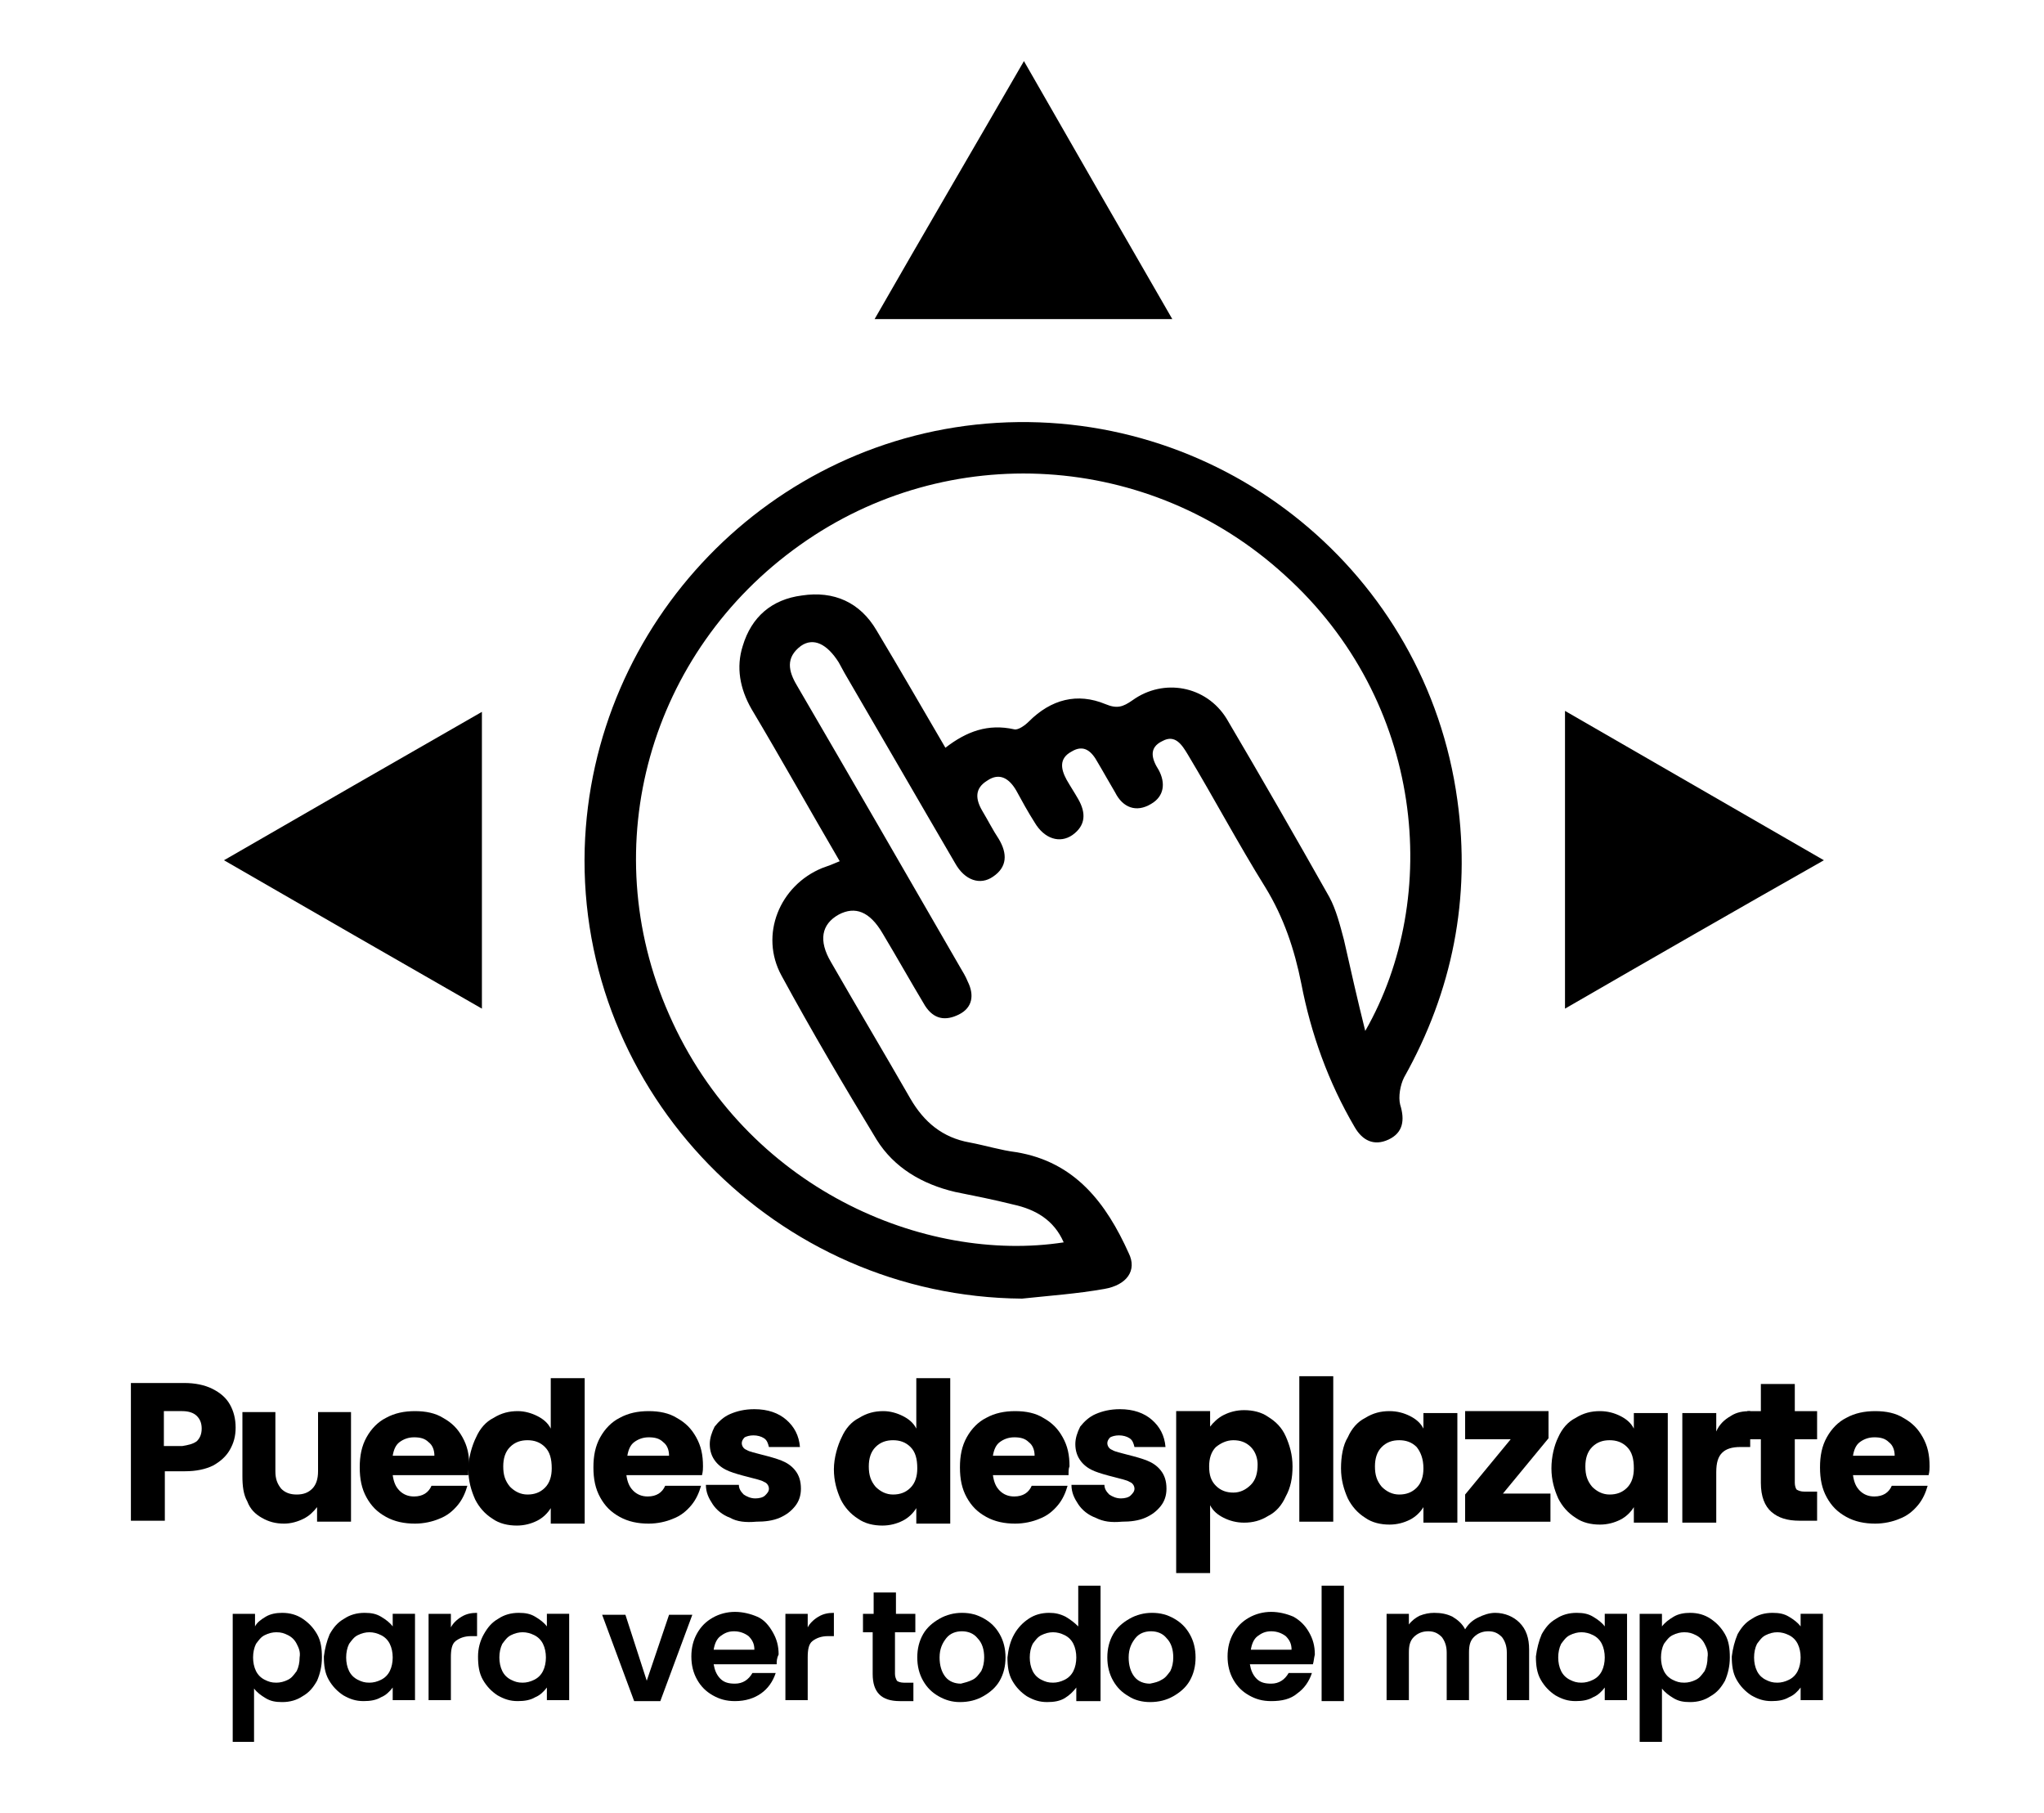 <svg xmlns="http://www.w3.org/2000/svg" xmlns:xlink="http://www.w3.org/1999/xlink" id="Capa_1" x="0px" y="0px" viewBox="0 0 210.8 186.9" style="enable-background:new 0 0 210.8 186.9;" xml:space="preserve"><g>	<g id="BZq7pp_1_">		<g>			<path d="M105.4,133.9c-25.3-0.2-45.8-21.2-45.1-46.4C61,64.2,79.5,45,102.8,43.6c23.5-1.4,44.3,15.5,47.5,38.9    c1.4,10.1-0.5,19.7-5.5,28.6c-0.4,0.8-0.6,2-0.4,2.8c0.5,1.6,0.3,2.9-1.2,3.6c-1.5,0.7-2.7,0.1-3.5-1.3    c-2.7-4.6-4.5-9.6-5.5-14.8c-0.7-3.5-1.8-6.8-3.7-9.9c-2.8-4.5-5.3-9.2-8-13.7c-0.6-1-1.3-2.1-2.6-1.4c-1.5,0.7-1.1,1.9-0.4,3    c0.7,1.3,0.6,2.7-0.8,3.5c-1.5,0.9-2.9,0.4-3.7-1.2c-0.6-1-1.2-2.1-1.8-3.1c-0.6-1.1-1.4-1.9-2.7-1.1c-1.3,0.7-1.1,1.8-0.5,2.9    c0.4,0.7,0.8,1.3,1.2,2c0.8,1.4,0.8,2.7-0.6,3.7c-1.3,0.9-2.9,0.4-3.9-1.3c-0.7-1.1-1.3-2.2-1.9-3.3c-0.7-1.2-1.7-1.9-3-1    c-1.3,0.8-1.2,1.9-0.5,3.1c0.6,1,1.1,2,1.7,2.9c0.9,1.5,0.9,2.9-0.6,3.9c-1.3,0.9-2.9,0.4-3.9-1.4c-3.8-6.5-7.6-13.1-11.4-19.6    c-0.2-0.4-0.4-0.7-0.6-1.1c-1.2-1.9-2.6-2.6-3.9-1.7c-1.6,1.2-1.3,2.6-0.4,4.1c5.6,9.6,11.2,19.3,16.8,29c0.3,0.5,0.6,1,0.8,1.5    c0.7,1.4,0.5,2.7-0.9,3.4c-1.4,0.7-2.6,0.5-3.5-0.9c-1.5-2.5-2.9-5-4.4-7.5c-1.3-2.2-2.8-2.8-4.5-1.9c-1.8,1-2.1,2.7-0.8,4.9    c2.7,4.7,5.5,9.4,8.2,14.1c1.4,2.4,3.3,4,6.1,4.5c1.6,0.3,3.2,0.8,4.8,1c6.1,1,9.3,5.3,11.6,10.4c0.9,1.8-0.2,3.3-2.5,3.7    C111.1,133.4,108.2,133.6,105.4,133.9z M140.8,106.3c7.9-13.8,6.1-34-8.3-47c-13.9-12.7-34.7-14-50-3.1    C67,67.2,61.3,87.2,69,104.6c7.9,18,26.4,25.7,40.7,23.5c-1-2.3-2.9-3.4-5.2-3.9c-2-0.5-4-0.9-6-1.3c-3.4-0.8-6.3-2.5-8.1-5.4    c-3.4-5.6-6.7-11.2-9.8-16.9c-2.3-4.2-0.2-9.3,4.2-11.1c0.6-0.2,1.1-0.4,1.8-0.7c-3.1-5.3-6-10.5-9.1-15.7    c-1.2-2.1-1.6-4.3-0.9-6.5c0.9-3,3-4.8,6.1-5.2c3.3-0.5,6,0.7,7.7,3.6c2.4,4,4.7,8,7.1,12.1c2.2-1.7,4.4-2.5,7.1-1.9    c0.4,0.1,1.1-0.4,1.5-0.8c2.3-2.3,5-3,7.9-1.8c1.2,0.5,1.8,0.3,2.8-0.4c3.2-2.3,7.6-1.5,9.7,1.9c3.6,6.1,7.1,12.2,10.6,18.4    c0.7,1.3,1.1,2.9,1.5,4.4C139.3,100,140,103.1,140.8,106.3z"></path>			<path d="M49.7,104c-8.9-5.1-17.6-10.1-26.6-15.3c9-5.2,17.7-10.2,26.6-15.3C49.7,83.6,49.7,93.6,49.7,104z"></path>			<path d="M161.4,104c0-10.4,0-20.3,0-30.7c9,5.2,17.7,10.2,26.7,15.4C179.1,93.8,170.4,98.8,161.4,104z"></path>			<path d="M120.9,32.9c-10.4,0-20.3,0-30.7,0c5.1-8.9,10.2-17.6,15.4-26.6C110.7,15.2,115.7,23.9,120.9,32.9z"></path>		</g>	</g>	<g>		<path d="M23.7,149.5c-0.4,0.7-1,1.2-1.7,1.6c-0.8,0.4-1.8,0.6-2.9,0.6h-2.1v5.1h-3.5v-14.2H19c1.1,0,2.1,0.2,2.9,0.6   c0.8,0.4,1.4,0.9,1.8,1.6c0.4,0.7,0.6,1.5,0.6,2.4C24.3,148.1,24.1,148.8,23.7,149.5z M20.3,148.6c0.3-0.3,0.5-0.7,0.5-1.3   c0-0.6-0.2-1-0.5-1.3c-0.3-0.3-0.8-0.5-1.5-0.5h-1.9v3.6h1.9C19.4,149,19.9,148.9,20.3,148.6z"></path>		<path d="M36.2,145.6v11.3h-3.5v-1.5c-0.4,0.5-0.8,0.9-1.4,1.2c-0.6,0.3-1.3,0.5-2,0.5c-0.9,0-1.6-0.2-2.3-0.6   c-0.7-0.4-1.2-0.9-1.5-1.7c-0.4-0.7-0.5-1.6-0.5-2.6v-6.6h3.4v6.1c0,0.8,0.2,1.3,0.6,1.8c0.4,0.4,0.9,0.6,1.6,0.6   c0.7,0,1.2-0.2,1.6-0.6c0.4-0.4,0.6-1,0.6-1.8v-6.1H36.2z"></path>		<path d="M48.3,152.1h-7.8c0.1,0.7,0.3,1.2,0.7,1.6c0.4,0.4,0.9,0.6,1.5,0.6c0.9,0,1.5-0.4,1.8-1.1h3.7c-0.2,0.7-0.5,1.4-1,2   c-0.5,0.6-1.1,1.1-1.9,1.4c-0.7,0.3-1.6,0.5-2.5,0.5c-1.1,0-2.1-0.2-3-0.7c-0.9-0.5-1.5-1.1-2-2c-0.5-0.9-0.7-1.9-0.7-3.1   c0-1.2,0.2-2.2,0.7-3.1c0.5-0.9,1.2-1.6,2-2c0.9-0.5,1.9-0.7,3-0.7c1.1,0,2.1,0.2,2.9,0.7c0.9,0.5,1.5,1.1,2,2s0.7,1.8,0.7,3   C48.3,151.4,48.3,151.7,48.3,152.1z M44.8,150.1c0-0.6-0.2-1.1-0.6-1.4c-0.4-0.4-0.9-0.5-1.5-0.5c-0.6,0-1.1,0.2-1.5,0.5   c-0.4,0.3-0.6,0.8-0.7,1.4H44.8z"></path>		<path d="M49.1,148.2c0.4-0.9,1-1.6,1.8-2c0.8-0.5,1.6-0.7,2.5-0.7c0.7,0,1.4,0.2,2,0.5c0.6,0.3,1.1,0.7,1.4,1.3v-5.2h3.5v15h-3.5   v-1.6c-0.3,0.5-0.8,1-1.4,1.3c-0.6,0.3-1.3,0.5-2.1,0.5c-0.9,0-1.8-0.2-2.5-0.7c-0.8-0.5-1.4-1.2-1.8-2c-0.4-0.9-0.7-1.9-0.7-3.1   S48.7,149,49.1,148.2z M56.2,149.2c-0.5-0.5-1.1-0.7-1.8-0.7c-0.7,0-1.3,0.2-1.8,0.7s-0.7,1.2-0.7,2c0,0.9,0.2,1.5,0.7,2.1   c0.5,0.5,1.1,0.8,1.8,0.8c0.7,0,1.3-0.2,1.8-0.7c0.5-0.5,0.7-1.2,0.7-2C56.9,150.4,56.7,149.7,56.2,149.2z"></path>		<path d="M72.4,152.1h-7.8c0.1,0.7,0.3,1.2,0.7,1.6c0.4,0.4,0.9,0.6,1.5,0.6c0.9,0,1.5-0.4,1.8-1.1h3.7c-0.2,0.7-0.5,1.4-1,2   c-0.5,0.6-1.1,1.1-1.9,1.4c-0.7,0.3-1.6,0.5-2.5,0.5c-1.1,0-2.1-0.2-3-0.7c-0.9-0.5-1.5-1.1-2-2c-0.5-0.9-0.7-1.9-0.7-3.1   c0-1.2,0.2-2.2,0.7-3.1c0.5-0.9,1.2-1.6,2-2c0.9-0.5,1.9-0.7,3-0.7c1.1,0,2.1,0.2,2.9,0.7c0.9,0.5,1.5,1.1,2,2s0.7,1.8,0.7,3   C72.5,151.4,72.5,151.7,72.4,152.1z M69,150.1c0-0.6-0.2-1.1-0.6-1.4c-0.4-0.4-0.9-0.5-1.5-0.5c-0.6,0-1.1,0.2-1.5,0.5   c-0.4,0.3-0.6,0.8-0.7,1.4H69z"></path>		<path d="M75.3,156.5c-0.8-0.3-1.4-0.8-1.8-1.4c-0.4-0.6-0.7-1.2-0.7-2h3.4c0,0.4,0.2,0.7,0.5,1c0.3,0.2,0.7,0.4,1.2,0.4   c0.4,0,0.8-0.1,1-0.3c0.2-0.2,0.4-0.4,0.4-0.7c0-0.3-0.2-0.6-0.5-0.7c-0.3-0.2-0.9-0.3-1.6-0.5c-0.8-0.2-1.5-0.4-2-0.6   s-1-0.5-1.4-1c-0.4-0.5-0.6-1.1-0.6-1.8c0-0.6,0.2-1.2,0.5-1.8c0.4-0.5,0.9-1,1.6-1.3c0.7-0.3,1.5-0.5,2.5-0.5   c1.4,0,2.5,0.4,3.3,1.1c0.8,0.7,1.3,1.6,1.4,2.8h-3.2c-0.1-0.4-0.2-0.7-0.5-0.9c-0.3-0.2-0.7-0.3-1.1-0.3c-0.4,0-0.7,0.1-0.9,0.2   c-0.2,0.2-0.3,0.4-0.3,0.6c0,0.3,0.2,0.6,0.5,0.7c0.3,0.2,0.9,0.3,1.6,0.5c0.8,0.2,1.5,0.4,2,0.6c0.5,0.2,1,0.5,1.4,1   c0.4,0.5,0.6,1.1,0.6,1.9c0,0.7-0.2,1.3-0.6,1.8c-0.4,0.5-0.9,0.9-1.6,1.2c-0.7,0.3-1.5,0.4-2.4,0.4C76.9,157,76,156.9,75.3,156.5   z"></path>		<path d="M86.8,148.2c0.4-0.9,1-1.6,1.8-2c0.8-0.5,1.6-0.7,2.5-0.7c0.7,0,1.4,0.2,2,0.5c0.6,0.3,1.1,0.7,1.4,1.3v-5.2h3.5v15h-3.5   v-1.6c-0.3,0.5-0.8,1-1.4,1.3c-0.6,0.3-1.3,0.5-2.1,0.5c-0.9,0-1.8-0.2-2.5-0.7c-0.8-0.5-1.4-1.2-1.8-2c-0.4-0.9-0.7-1.9-0.7-3.1   S86.4,149,86.8,148.2z M93.9,149.2c-0.5-0.5-1.1-0.7-1.8-0.7c-0.7,0-1.3,0.2-1.8,0.7s-0.7,1.2-0.7,2c0,0.9,0.2,1.5,0.7,2.1   c0.5,0.5,1.1,0.8,1.8,0.8c0.7,0,1.3-0.2,1.8-0.7c0.5-0.5,0.7-1.2,0.7-2C94.6,150.4,94.4,149.7,93.9,149.2z"></path>		<path d="M110.2,152.1h-7.8c0.1,0.7,0.3,1.2,0.7,1.6c0.4,0.4,0.9,0.6,1.5,0.6c0.9,0,1.5-0.4,1.8-1.1h3.7c-0.2,0.7-0.5,1.4-1,2   c-0.5,0.6-1.1,1.1-1.9,1.4c-0.7,0.3-1.6,0.5-2.5,0.5c-1.1,0-2.1-0.2-3-0.7c-0.9-0.5-1.5-1.1-2-2c-0.5-0.9-0.7-1.9-0.7-3.1   c0-1.2,0.2-2.2,0.7-3.1c0.5-0.9,1.2-1.6,2-2c0.9-0.5,1.9-0.7,3-0.7c1.1,0,2.1,0.2,2.9,0.7c0.9,0.5,1.5,1.1,2,2s0.7,1.8,0.7,3   C110.2,151.4,110.2,151.7,110.2,152.1z M106.7,150.1c0-0.6-0.2-1.1-0.6-1.4c-0.4-0.4-0.9-0.5-1.5-0.5c-0.6,0-1.1,0.2-1.5,0.5   s-0.6,0.8-0.7,1.4H106.7z"></path>		<path d="M113,156.5c-0.8-0.3-1.4-0.8-1.8-1.4c-0.4-0.6-0.7-1.2-0.7-2h3.4c0,0.4,0.2,0.7,0.5,1c0.3,0.2,0.7,0.4,1.2,0.4   c0.4,0,0.8-0.1,1-0.3c0.2-0.2,0.4-0.4,0.4-0.7c0-0.3-0.2-0.6-0.5-0.7c-0.3-0.2-0.9-0.3-1.6-0.5c-0.8-0.2-1.5-0.4-2-0.6   c-0.5-0.2-1-0.5-1.4-1c-0.4-0.5-0.6-1.1-0.6-1.8c0-0.6,0.2-1.2,0.5-1.8c0.4-0.5,0.9-1,1.6-1.3c0.7-0.3,1.5-0.5,2.5-0.5   c1.4,0,2.5,0.4,3.3,1.1c0.8,0.7,1.3,1.6,1.4,2.8H117c-0.1-0.4-0.2-0.7-0.5-0.9c-0.3-0.2-0.7-0.3-1.1-0.3c-0.4,0-0.7,0.1-0.9,0.2   c-0.2,0.2-0.3,0.4-0.3,0.6c0,0.3,0.2,0.6,0.5,0.7c0.3,0.2,0.9,0.3,1.6,0.5c0.8,0.2,1.5,0.4,2,0.6c0.5,0.2,1,0.5,1.4,1   c0.4,0.5,0.6,1.1,0.6,1.9c0,0.7-0.2,1.3-0.6,1.8s-0.9,0.9-1.6,1.2c-0.7,0.3-1.5,0.4-2.4,0.4C114.6,157,113.8,156.9,113,156.5z"></path>		<path d="M126.2,145.9c0.6-0.3,1.3-0.5,2.1-0.5c0.9,0,1.8,0.2,2.5,0.7c0.8,0.5,1.4,1.1,1.8,2c0.4,0.9,0.7,1.9,0.7,3.1   s-0.2,2.2-0.7,3.1c-0.4,0.9-1,1.6-1.8,2c-0.8,0.5-1.6,0.7-2.5,0.7c-0.8,0-1.5-0.2-2.1-0.5c-0.6-0.3-1.1-0.7-1.4-1.3v7h-3.5v-16.7   h3.5v1.6C125.1,146.7,125.6,146.2,126.2,145.9z M129,149.2c-0.5-0.5-1.1-0.7-1.8-0.7c-0.7,0-1.3,0.3-1.8,0.7   c-0.5,0.5-0.7,1.2-0.7,2c0,0.9,0.2,1.5,0.7,2c0.5,0.5,1.1,0.7,1.8,0.7c0.7,0,1.3-0.3,1.8-0.8c0.5-0.5,0.7-1.2,0.7-2.1   C129.7,150.4,129.5,149.7,129,149.2z"></path>		<path d="M137.5,141.9v15H134v-15H137.5z"></path>		<path d="M139,148.2c0.4-0.9,1-1.6,1.8-2c0.8-0.5,1.6-0.7,2.5-0.7c0.8,0,1.5,0.2,2.1,0.5c0.6,0.3,1.1,0.7,1.4,1.3v-1.6h3.5v11.3   h-3.5v-1.6c-0.3,0.5-0.8,1-1.4,1.3c-0.6,0.3-1.3,0.5-2.1,0.5c-0.9,0-1.8-0.2-2.5-0.7c-0.8-0.5-1.4-1.2-1.8-2   c-0.4-0.9-0.7-1.9-0.7-3.1S138.5,149,139,148.2z M146.1,149.2c-0.5-0.5-1.1-0.7-1.8-0.7c-0.7,0-1.3,0.2-1.8,0.7s-0.7,1.2-0.7,2   c0,0.9,0.2,1.5,0.7,2.1c0.5,0.5,1.1,0.8,1.8,0.8c0.7,0,1.3-0.2,1.8-0.7c0.5-0.5,0.7-1.2,0.7-2   C146.8,150.4,146.5,149.7,146.1,149.2z"></path>		<path d="M155,154h4.9v2.9h-8.8v-2.8l4.7-5.7h-4.7v-2.9h8.6v2.8L155,154z"></path>		<path d="M160.7,148.2c0.4-0.9,1-1.6,1.8-2c0.8-0.5,1.6-0.7,2.5-0.7c0.8,0,1.5,0.2,2.1,0.5c0.6,0.3,1.1,0.7,1.4,1.3v-1.6h3.5v11.3   h-3.5v-1.6c-0.3,0.5-0.8,1-1.4,1.3c-0.6,0.3-1.3,0.5-2.1,0.5c-0.9,0-1.8-0.2-2.5-0.7c-0.8-0.5-1.4-1.2-1.8-2   c-0.4-0.9-0.7-1.9-0.7-3.1S160.3,149,160.7,148.2z M167.8,149.2c-0.5-0.5-1.1-0.7-1.8-0.7c-0.7,0-1.3,0.2-1.8,0.7s-0.7,1.2-0.7,2   c0,0.9,0.2,1.5,0.7,2.1c0.5,0.5,1.1,0.8,1.8,0.8c0.7,0,1.3-0.2,1.8-0.7c0.5-0.5,0.7-1.2,0.7-2   C168.5,150.4,168.3,149.7,167.8,149.2z"></path>		<path d="M178.5,146c0.6-0.4,1.3-0.5,2-0.5v3.7h-1c-0.9,0-1.5,0.2-1.9,0.6c-0.4,0.4-0.6,1-0.6,2v5.2h-3.5v-11.3h3.5v1.9   C177.3,146.9,177.8,146.4,178.5,146z"></path>		<path d="M187.4,153.9v2.9h-1.8c-1.3,0-2.2-0.3-2.9-0.9c-0.7-0.6-1.1-1.6-1.1-3v-4.5h-1.4v-2.9h1.4v-2.8h3.5v2.8h2.3v2.9h-2.3v4.5   c0,0.3,0.1,0.6,0.2,0.7c0.2,0.1,0.4,0.2,0.8,0.2H187.4z"></path>		<path d="M198.9,152.1h-7.8c0.1,0.7,0.3,1.2,0.7,1.6c0.4,0.4,0.9,0.6,1.5,0.6c0.9,0,1.5-0.4,1.8-1.1h3.7c-0.2,0.7-0.5,1.4-1,2   c-0.5,0.6-1.1,1.1-1.9,1.4c-0.7,0.3-1.6,0.5-2.5,0.5c-1.1,0-2.1-0.2-3-0.7c-0.9-0.5-1.5-1.1-2-2c-0.5-0.9-0.7-1.9-0.7-3.1   c0-1.2,0.2-2.2,0.7-3.1c0.5-0.9,1.2-1.6,2-2c0.9-0.5,1.9-0.7,3-0.7c1.1,0,2.1,0.2,2.9,0.7c0.9,0.5,1.5,1.1,2,2s0.7,1.8,0.7,3   C199,151.4,199,151.7,198.9,152.1z M195.4,150.1c0-0.6-0.2-1.1-0.6-1.4c-0.4-0.4-0.9-0.5-1.5-0.5c-0.6,0-1.1,0.2-1.5,0.5   c-0.4,0.3-0.6,0.8-0.7,1.4H195.4z"></path>	</g>	<g>		<path d="M27.4,166.7c0.5-0.3,1.1-0.4,1.7-0.4c0.8,0,1.5,0.2,2.1,0.6c0.6,0.4,1.1,0.9,1.5,1.6c0.4,0.7,0.5,1.5,0.5,2.4   c0,0.9-0.2,1.7-0.5,2.4c-0.4,0.7-0.8,1.2-1.5,1.6c-0.6,0.4-1.3,0.6-2.1,0.6c-0.7,0-1.2-0.1-1.7-0.4c-0.5-0.3-0.9-0.6-1.2-1v5.5H24   v-13.2h2.3v1.3C26.5,167.3,26.9,167,27.4,166.7z M30.6,169.5c-0.2-0.4-0.5-0.7-0.9-0.9s-0.7-0.3-1.2-0.3c-0.4,0-0.8,0.1-1.2,0.3   s-0.6,0.5-0.9,0.9c-0.2,0.4-0.3,0.9-0.3,1.4c0,0.5,0.1,1,0.3,1.4c0.2,0.4,0.5,0.7,0.9,0.9s0.7,0.3,1.2,0.3c0.4,0,0.8-0.1,1.2-0.3   s0.6-0.5,0.9-0.9c0.2-0.4,0.3-0.9,0.3-1.4C31,170.3,30.8,169.9,30.6,169.5z"></path>		<path d="M34,168.5c0.4-0.7,0.8-1.2,1.5-1.6c0.6-0.4,1.3-0.6,2.1-0.6c0.7,0,1.2,0.1,1.7,0.4c0.5,0.3,0.9,0.6,1.2,1v-1.3h2.3v8.9   h-2.3v-1.3c-0.3,0.4-0.7,0.8-1.2,1c-0.5,0.3-1.1,0.4-1.8,0.4c-0.8,0-1.4-0.2-2.1-0.6c-0.6-0.4-1.1-0.9-1.5-1.6   c-0.4-0.7-0.5-1.5-0.5-2.4C33.5,170,33.7,169.2,34,168.5z M40.2,169.5c-0.2-0.4-0.5-0.7-0.9-0.9c-0.4-0.2-0.8-0.3-1.2-0.3   s-0.8,0.1-1.2,0.3c-0.4,0.2-0.6,0.5-0.9,0.9c-0.2,0.4-0.3,0.9-0.3,1.4c0,0.5,0.1,1,0.3,1.4c0.2,0.4,0.5,0.7,0.9,0.9   s0.7,0.3,1.2,0.3c0.4,0,0.8-0.1,1.2-0.3c0.4-0.2,0.7-0.5,0.9-0.9c0.2-0.4,0.3-0.9,0.3-1.4S40.4,169.9,40.2,169.5z"></path>		<path d="M47.6,166.7c0.5-0.3,1-0.4,1.6-0.4v2.4h-0.6c-0.7,0-1.2,0.2-1.6,0.5c-0.4,0.3-0.5,0.9-0.5,1.7v4.4h-2.3v-8.9h2.3v1.4   C46.7,167.4,47.1,167,47.6,166.7z"></path>		<path d="M49.9,168.5c0.4-0.7,0.8-1.2,1.5-1.6c0.6-0.4,1.3-0.6,2.1-0.6c0.7,0,1.2,0.1,1.7,0.4c0.5,0.3,0.9,0.6,1.2,1v-1.3h2.3v8.9   h-2.3v-1.3c-0.3,0.4-0.7,0.8-1.2,1c-0.5,0.3-1.1,0.4-1.8,0.4c-0.8,0-1.4-0.2-2.1-0.6c-0.6-0.4-1.1-0.9-1.5-1.6   c-0.4-0.7-0.5-1.5-0.5-2.4C49.3,170,49.5,169.2,49.9,168.5z M56,169.5c-0.2-0.4-0.5-0.7-0.9-0.9c-0.4-0.2-0.8-0.3-1.2-0.3   s-0.8,0.1-1.2,0.3c-0.4,0.2-0.6,0.5-0.9,0.9c-0.2,0.4-0.3,0.9-0.3,1.4c0,0.5,0.1,1,0.3,1.4s0.5,0.7,0.9,0.9s0.7,0.3,1.2,0.3   c0.4,0,0.8-0.1,1.2-0.3c0.4-0.2,0.7-0.5,0.9-0.9c0.2-0.4,0.3-0.9,0.3-1.4S56.2,169.9,56,169.5z"></path>		<path d="M66.7,173.3l2.3-6.8h2.4l-3.3,8.9h-2.7l-3.3-8.9h2.4L66.7,173.3z"></path>		<path d="M80.1,171.6h-6.5c0.1,0.6,0.3,1.1,0.7,1.5c0.4,0.4,0.9,0.5,1.5,0.5c0.8,0,1.4-0.4,1.8-1.1h2.4c-0.3,0.9-0.8,1.6-1.5,2.1   s-1.6,0.8-2.7,0.8c-0.9,0-1.6-0.2-2.3-0.6c-0.7-0.4-1.2-0.9-1.6-1.6c-0.4-0.7-0.6-1.5-0.6-2.4c0-0.9,0.2-1.7,0.6-2.4   c0.4-0.7,0.9-1.2,1.6-1.6c0.7-0.4,1.5-0.6,2.3-0.6c0.8,0,1.6,0.2,2.3,0.5s1.2,0.9,1.6,1.6c0.4,0.7,0.6,1.4,0.6,2.3   C80.1,171,80.1,171.3,80.1,171.6z M77.8,170.1c0-0.6-0.2-1-0.6-1.4c-0.4-0.3-0.9-0.5-1.5-0.5c-0.6,0-1,0.2-1.4,0.5   s-0.6,0.8-0.7,1.4H77.8z"></path>		<path d="M84.4,166.7c0.5-0.3,1-0.4,1.6-0.4v2.4h-0.6c-0.7,0-1.2,0.2-1.6,0.5c-0.4,0.3-0.5,0.9-0.5,1.7v4.4H81v-8.9h2.3v1.4   C83.5,167.4,83.9,167,84.4,166.7z"></path>		<path d="M92.3,168.3v4.3c0,0.3,0.1,0.5,0.2,0.7c0.1,0.1,0.4,0.2,0.7,0.2h1v1.9h-1.4c-1.9,0-2.8-0.9-2.8-2.8v-4.3H89v-1.9h1.1v-2.2   h2.3v2.2h2v1.9H92.3z"></path>		<path d="M96.8,174.9c-0.7-0.4-1.2-0.9-1.6-1.6c-0.4-0.7-0.6-1.5-0.6-2.4c0-0.9,0.2-1.7,0.6-2.4c0.4-0.7,1-1.2,1.7-1.6   c0.7-0.4,1.5-0.6,2.3-0.6c0.9,0,1.6,0.2,2.3,0.6c0.7,0.4,1.2,0.9,1.6,1.6c0.4,0.7,0.6,1.5,0.6,2.4c0,0.9-0.2,1.7-0.6,2.4   c-0.4,0.7-1,1.2-1.7,1.6c-0.7,0.4-1.5,0.6-2.4,0.6C98.2,175.5,97.5,175.3,96.8,174.9z M100.3,173.2c0.4-0.2,0.6-0.5,0.9-0.9   c0.2-0.4,0.3-0.9,0.3-1.4c0-0.8-0.2-1.5-0.7-2c-0.4-0.5-1-0.7-1.6-0.7c-0.6,0-1.2,0.2-1.6,0.7c-0.4,0.5-0.7,1.1-0.7,2   c0,0.8,0.2,1.5,0.6,2c0.4,0.5,1,0.7,1.6,0.7C99.5,173.5,99.9,173.4,100.3,173.2z"></path>		<path d="M104.6,168.5c0.4-0.7,0.9-1.2,1.5-1.6c0.6-0.4,1.3-0.6,2.1-0.6c0.6,0,1.1,0.1,1.7,0.4c0.5,0.3,0.9,0.6,1.3,1v-4.2h2.3   v11.9H111V174c-0.3,0.4-0.7,0.8-1.2,1.1c-0.5,0.3-1.1,0.4-1.8,0.4c-0.8,0-1.4-0.2-2.1-0.6c-0.6-0.4-1.1-0.9-1.5-1.6   c-0.4-0.7-0.5-1.5-0.5-2.4C104,170,104.2,169.2,104.6,168.5z M110.7,169.5c-0.2-0.4-0.5-0.7-0.9-0.9c-0.4-0.2-0.8-0.3-1.2-0.3   c-0.4,0-0.8,0.1-1.2,0.3s-0.6,0.5-0.9,0.9c-0.2,0.4-0.3,0.9-0.3,1.4c0,0.5,0.1,1,0.3,1.4s0.5,0.7,0.9,0.9s0.7,0.3,1.2,0.3   c0.4,0,0.8-0.1,1.2-0.3c0.4-0.2,0.7-0.5,0.9-0.9c0.2-0.4,0.3-0.9,0.3-1.4S110.9,169.9,110.7,169.5z"></path>		<path d="M116.4,174.9c-0.7-0.4-1.2-0.9-1.6-1.6c-0.4-0.7-0.6-1.5-0.6-2.4c0-0.9,0.2-1.7,0.6-2.4c0.4-0.7,1-1.2,1.7-1.6   c0.7-0.4,1.5-0.6,2.3-0.6c0.9,0,1.6,0.2,2.3,0.6c0.7,0.4,1.2,0.9,1.6,1.6c0.4,0.7,0.6,1.5,0.6,2.4c0,0.9-0.2,1.7-0.6,2.4   c-0.4,0.7-1,1.2-1.7,1.6c-0.7,0.4-1.5,0.6-2.4,0.6C117.8,175.5,117,175.3,116.4,174.9z M119.8,173.2c0.4-0.2,0.6-0.5,0.9-0.9   c0.2-0.4,0.3-0.9,0.3-1.4c0-0.8-0.2-1.5-0.7-2c-0.4-0.5-1-0.7-1.6-0.7c-0.6,0-1.2,0.2-1.6,0.7c-0.4,0.5-0.7,1.1-0.7,2   c0,0.8,0.2,1.5,0.6,2c0.4,0.5,1,0.7,1.6,0.7C119.1,173.5,119.5,173.4,119.8,173.2z"></path>		<path d="M135.4,171.6h-6.5c0.1,0.6,0.3,1.1,0.7,1.5c0.4,0.4,0.9,0.5,1.5,0.5c0.8,0,1.4-0.4,1.8-1.1h2.4c-0.3,0.9-0.8,1.6-1.5,2.1   c-0.7,0.6-1.6,0.8-2.7,0.8c-0.9,0-1.6-0.2-2.3-0.6c-0.7-0.4-1.2-0.9-1.6-1.6c-0.4-0.7-0.6-1.5-0.6-2.4c0-0.9,0.2-1.7,0.6-2.4   c0.4-0.7,0.9-1.2,1.6-1.6c0.7-0.4,1.5-0.6,2.3-0.6c0.8,0,1.6,0.2,2.3,0.5c0.7,0.4,1.2,0.9,1.6,1.6c0.4,0.7,0.6,1.4,0.6,2.3   C135.5,171,135.5,171.3,135.4,171.6z M133.2,170.1c0-0.6-0.2-1-0.6-1.4c-0.4-0.3-0.9-0.5-1.5-0.5c-0.6,0-1,0.2-1.4,0.5   s-0.6,0.8-0.7,1.4H133.2z"></path>		<path d="M138.6,163.5v11.9h-2.3v-11.9H138.6z"></path>		<path d="M156.7,167.3c0.7,0.7,1,1.6,1,2.8v5.2h-2.3v-4.9c0-0.7-0.2-1.2-0.5-1.6c-0.4-0.4-0.8-0.6-1.4-0.6s-1.1,0.2-1.5,0.6   c-0.4,0.4-0.5,0.9-0.5,1.6v4.9h-2.3v-4.9c0-0.7-0.2-1.2-0.5-1.6c-0.4-0.4-0.8-0.6-1.4-0.6c-0.6,0-1.1,0.2-1.5,0.6   c-0.4,0.4-0.5,0.9-0.5,1.6v4.9H143v-8.9h2.3v1.1c0.3-0.4,0.7-0.7,1.1-0.9c0.5-0.2,1-0.3,1.5-0.3c0.7,0,1.3,0.1,1.9,0.4   c0.5,0.3,1,0.7,1.3,1.3c0.3-0.5,0.7-0.9,1.3-1.2c0.6-0.3,1.2-0.5,1.8-0.5C155.2,166.3,156.1,166.7,156.7,167.3z"></path>		<path d="M159,168.5c0.4-0.7,0.8-1.2,1.5-1.6c0.6-0.4,1.3-0.6,2.1-0.6c0.7,0,1.2,0.1,1.7,0.4c0.5,0.3,0.9,0.6,1.2,1v-1.3h2.3v8.9   h-2.3v-1.3c-0.3,0.4-0.7,0.8-1.2,1c-0.5,0.3-1.1,0.4-1.8,0.4c-0.8,0-1.4-0.2-2.1-0.6c-0.6-0.4-1.1-0.9-1.5-1.6   c-0.4-0.7-0.5-1.5-0.5-2.4C158.5,170,158.7,169.2,159,168.5z M165.2,169.5c-0.2-0.4-0.5-0.7-0.9-0.9s-0.8-0.3-1.2-0.3   s-0.8,0.1-1.2,0.3s-0.6,0.5-0.9,0.9c-0.2,0.4-0.3,0.9-0.3,1.4c0,0.5,0.1,1,0.3,1.4c0.2,0.4,0.5,0.7,0.9,0.9   c0.4,0.2,0.7,0.3,1.2,0.3c0.4,0,0.8-0.1,1.2-0.3s0.7-0.5,0.9-0.9c0.2-0.4,0.3-0.9,0.3-1.4S165.4,169.9,165.2,169.5z"></path>		<path d="M172.6,166.7c0.5-0.3,1.1-0.4,1.7-0.4c0.8,0,1.5,0.2,2.1,0.6c0.6,0.4,1.1,0.9,1.5,1.6c0.4,0.7,0.5,1.5,0.5,2.4   c0,0.9-0.2,1.7-0.5,2.4c-0.4,0.7-0.8,1.2-1.5,1.6c-0.6,0.4-1.3,0.6-2.1,0.6c-0.7,0-1.2-0.1-1.7-0.4c-0.5-0.3-0.9-0.6-1.2-1v5.5   h-2.3v-13.2h2.3v1.3C171.7,167.3,172.1,167,172.6,166.7z M175.8,169.5c-0.2-0.4-0.5-0.7-0.9-0.9c-0.4-0.2-0.7-0.3-1.2-0.3   c-0.4,0-0.8,0.1-1.2,0.3c-0.4,0.2-0.6,0.5-0.9,0.9c-0.2,0.4-0.3,0.9-0.3,1.4c0,0.5,0.1,1,0.3,1.4c0.2,0.4,0.5,0.7,0.9,0.9   c0.4,0.2,0.7,0.3,1.2,0.3c0.4,0,0.8-0.1,1.2-0.3c0.4-0.2,0.6-0.5,0.9-0.9c0.2-0.4,0.3-0.9,0.3-1.4   C176.2,170.3,176,169.9,175.8,169.5z"></path>		<path d="M179.2,168.5c0.4-0.7,0.8-1.2,1.5-1.6c0.6-0.4,1.3-0.6,2.1-0.6c0.7,0,1.2,0.1,1.7,0.4c0.5,0.3,0.9,0.6,1.2,1v-1.3h2.3v8.9   h-2.3v-1.3c-0.3,0.4-0.7,0.8-1.2,1c-0.5,0.3-1.1,0.4-1.8,0.4c-0.8,0-1.4-0.2-2.1-0.6c-0.6-0.4-1.1-0.9-1.5-1.6   c-0.4-0.7-0.5-1.5-0.5-2.4C178.7,170,178.9,169.2,179.2,168.5z M185.4,169.5c-0.2-0.4-0.5-0.7-0.9-0.9c-0.4-0.2-0.8-0.3-1.2-0.3   s-0.8,0.1-1.2,0.3c-0.4,0.2-0.6,0.5-0.9,0.9c-0.2,0.4-0.3,0.9-0.3,1.4c0,0.5,0.1,1,0.3,1.4c0.2,0.4,0.5,0.7,0.9,0.9   c0.4,0.2,0.7,0.3,1.2,0.3c0.4,0,0.8-0.1,1.2-0.3c0.4-0.2,0.7-0.5,0.9-0.9c0.2-0.4,0.3-0.9,0.3-1.4S185.6,169.9,185.4,169.5z"></path>	</g></g></svg>